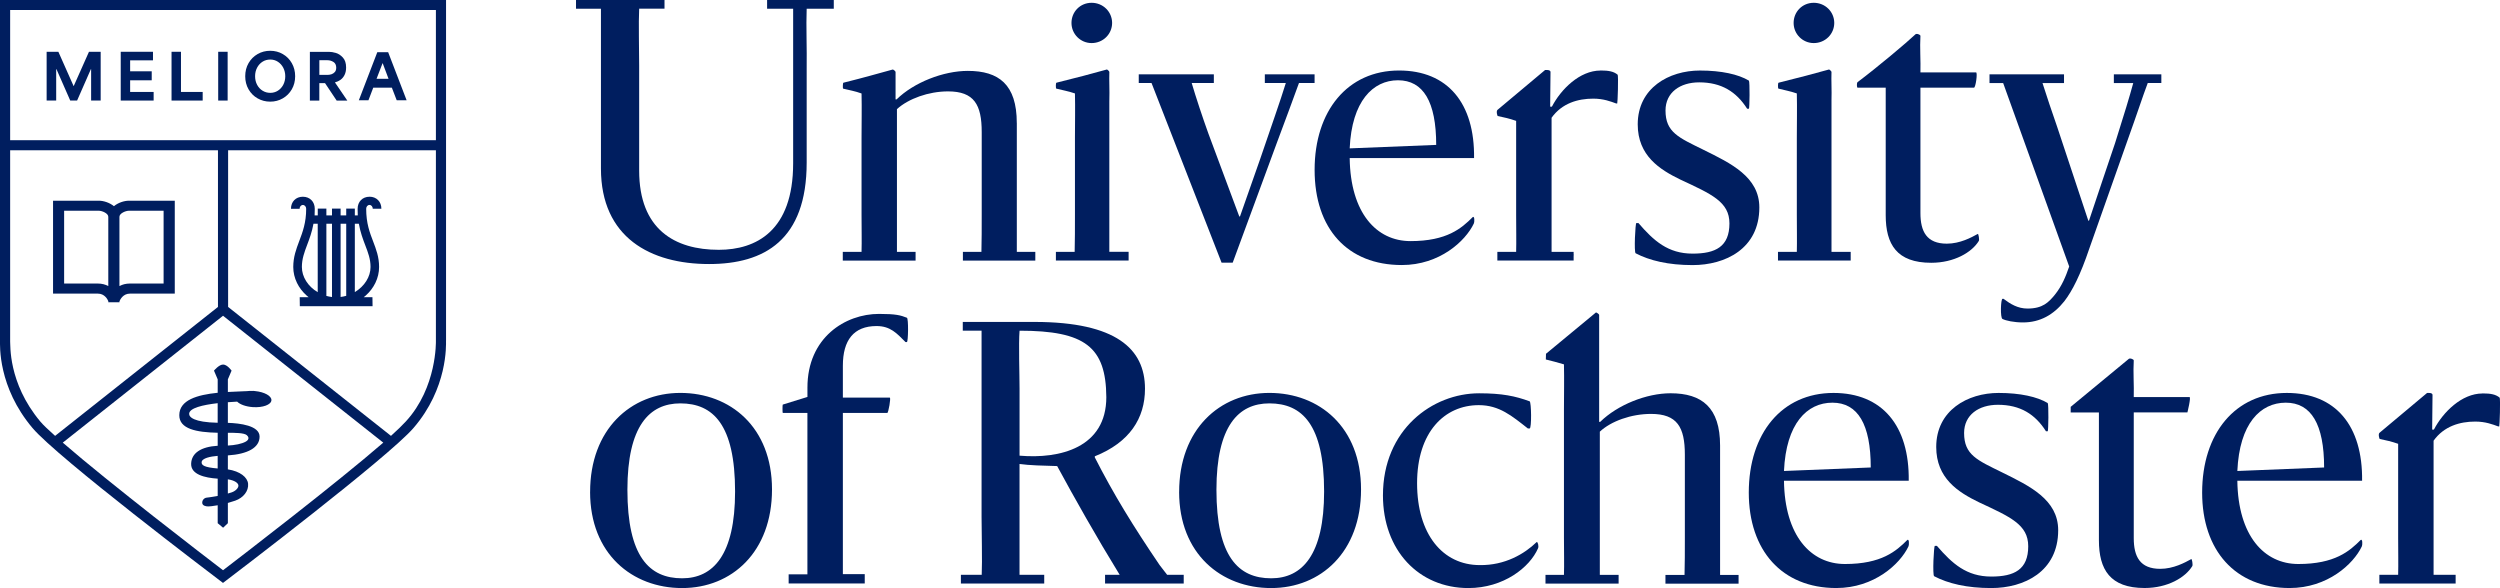 <?xml version="1.0" encoding="UTF-8"?><svg id="Layer_1" xmlns="http://www.w3.org/2000/svg" viewBox="0 0 850.25 200"><defs><style>.cls-1{fill:#001e5f;}</style></defs><path class="cls-1" d="M401.03,167.29c0-21.21,13.75-33.66,30.69-33.66s31.17,11.61,31.17,32.83-13.63,33.54-30.58,33.54-31.29-11.61-31.29-32.71ZM450.33,167.17c0-22.75-7.47-29.98-18.61-29.98-10.55,0-18.01,7.7-18.01,29.39,0,22.75,7.47,30.1,18.61,30.1,10.55,0,18.01-7.94,18.01-29.51Z"/><path class="cls-1" d="M200.7,167.29c0-21.21,13.75-33.66,30.69-33.66s31.17,11.61,31.17,32.83-13.63,33.54-30.58,33.54-31.29-11.61-31.29-32.71ZM250,167.17c0-22.75-7.47-29.98-18.61-29.98-10.55,0-18.01,7.7-18.01,29.39,0,22.75,7.47,30.1,18.61,30.1,10.55,0,18.01-7.94,18.01-29.51Z"/><path class="cls-1" d="M522.61,184.36c.36-.24.83,1.42.47,2.13-2.84,6.52-11.73,13.51-23.7,13.51-16.83,0-29.04-12.8-29.04-31.52,0-22.4,16.83-34.72,32.71-34.72,7.82,0,12.33.95,17.18,2.73.59.24.71,9.24,0,9.24h-.59c-5.45-4.27-9.72-7.94-16.71-7.94-11.61,0-20.98,9.12-20.98,26.55s8.77,27.85,21.33,27.85c8.53.12,15.17-3.79,19.32-7.82Z"/><path class="cls-1" d="M594.76,167.53c0-20.15,11.26-33.89,28.8-33.89,16.59,0,25.84,11.14,25.6,29.86h-42.43c.24,18.72,9.13,28.32,20.74,28.32,12.44,0,17.42-4.38,21.21-8.18.59-.47.71,1.42.36,2.25-2.84,5.93-11.61,14.1-24.53,14.1-18.49,0-29.75-12.8-29.75-32.47ZM606.73,160.18l29.51-1.19c0-14.69-4.39-22.04-13.04-22.04s-15.76,7.11-16.47,23.23Z"/><path class="cls-1" d="M657.8,195.97c-.59-.36-.12-10.31.24-10.31h.71c5.21,6.04,10.07,10.43,18.49,10.43,7.82,0,12.56-2.37,12.56-10.31,0-7.35-6.04-9.95-16.71-14.93-7.11-3.44-14.58-8.18-14.58-18.84,0-12.44,10.67-18.37,21.21-18.37,7.35,0,13.15,1.3,16.71,3.44.36.36.24,9.6,0,9.6h-.59c-3.67-5.81-8.77-9.01-16.35-9.01-6.52,0-11.5,3.44-11.5,9.6,0,7.47,4.5,9.24,12.92,13.39,9.36,4.62,19.08,9.24,19.08,19.67,0,14.1-11.61,19.67-22.75,19.67-8.3,0-14.7-1.54-19.44-4.03Z"/><path class="cls-1" d="M713.84,183.76v-43.49h-9.6v-1.9l19.67-16.24c.36-.47,1.78,0,1.78.47-.24,3.79.12,8.53,0,12.44h18.96c.59,0-.71,5.21-.71,5.21h-18.25v42.78c0,6.28,2.13,10.43,9.01,10.43,4.5,0,8.41-2.13,10.55-3.32.24-.12.59,1.9.36,2.37-2.37,3.91-8.41,7.47-16.24,7.47-11.73,0-15.53-6.28-15.53-16.24Z"/><path class="cls-1" d="M748.95,167.53c0-20.15,11.26-33.89,28.8-33.89,16.59,0,25.84,11.14,25.6,29.86h-42.43c.24,18.72,9.13,28.32,20.74,28.32,12.44,0,17.42-4.38,21.21-8.18.59-.47.71,1.42.36,2.25-2.84,5.93-11.61,14.1-24.53,14.1-18.49,0-29.75-12.8-29.75-32.47ZM760.92,160.18l29.51-1.19c0-14.69-4.39-22.04-13.04-22.04s-15.76,7.11-16.47,23.23Z"/><path class="cls-1" d="M585,195.5v-43.97c0-12.92-6.16-17.78-16.83-17.78-8.18,0-18.01,3.91-23.94,9.72h-.36v-36.38c0-.24-.85-.83-1.08-.83l-17,14.06-.05,1.94c2.37.59,3.79.95,6.16,1.66.12,5.21,0,10.19,0,15.29v43.62c0,4.98.12,8.9,0,12.69h-6.28v2.96h24.87v-2.96h-6.39v-48.71c3.79-3.56,10.67-6.04,17.42-6.04,8.89,0,11.5,4.5,11.5,13.87v28.21c0,4.91,0,8.72-.11,12.69h-6.49v2.96h24.87v-2.96h-6.3Z"/><path class="cls-1" d="M401.86,195.5h-4.91s-1.62-2.05-2.57-3.33c-9.01-13.27-15.64-24.06-22.04-36.62v-.36c11.85-4.74,17.07-12.92,17.07-22.99,0-13.63-9.95-22.64-37.33-22.71h-24.64v2.96h6.39v63.36c0,4.96.27,14.89.05,19.68h-7.08v2.96h28.34v-2.96h-8.4v-37.69c3.2.47,8.41.59,12.8.71,5.83,10.77,13.46,24.3,21.26,36.98h-4.97v2.96h26.75v-2.96h-.73ZM346.75,154.97v-22.75c0-5.1-.36-15.13,0-19.75,22.28,0,29.39,5.53,29.51,22.59,0,17.18-15.76,21.1-29.51,19.91Z"/><path class="cls-1" d="M844.31,133.82c-7.09,0-13.47,6.38-16.54,12.29h-.59l.12-11.82c-.02-.84-1.75-.64-1.86-.64l-16.15,13.53c-.56.43-.06,2.11.05,2.11,2.24.47,3.91.83,6.27,1.65v31.91c0,4.75.1,8.97,0,12.64h-6.39v2.96h25.94v-2.96h-7.5v-45.61c3.55-4.96,8.98-6.5,14.18-6.5,3.43,0,5.91.95,7.8,1.65h.35c.12,0,.47-9.45.12-9.81-1.3-1.06-2.95-1.42-5.79-1.42Z"/><path class="cls-1" d="M500.86,73.85c-3.78,3.78-8.74,8.15-21.15,8.15-11.58,0-20.44-9.57-20.68-28.24h42.3c.24-18.67-8.98-29.78-25.52-29.78-17.49,0-28.71,13.71-28.71,33.79s11.22,32.37,29.66,32.37c12.88,0,21.62-8.15,24.46-14.06.36-.83.24-2.72-.35-2.25ZM475.45,27.3c8.63,0,13,7.33,13,21.98l-29.42,1.18c.71-16.07,7.92-23.16,16.42-23.16Z"/><path class="cls-1" d="M544.34,23.99c-7.09,0-13.47,6.38-16.54,12.29h-.59l.12-11.82c-.02-.84-1.75-.64-1.86-.64l-16.15,13.53c-.56.43-.06,2.11.05,2.11,2.24.47,3.91.83,6.27,1.65v31.91c0,4.75.1,8.97,0,12.64h-6.39v2.96h25.94v-1.62c.05-.24.05-.48,0-.58v-.76h-7.5v-45.61c3.55-4.96,8.98-6.5,14.18-6.5,3.43,0,5.91.95,7.8,1.65h.35c.12,0,.47-9.45.12-9.81-1.3-1.06-2.95-1.42-5.79-1.42Z"/><path class="cls-1" d="M579.32,50.93c-8.39-4.14-12.88-5.91-12.88-13.35,0-6.14,4.96-9.57,11.46-9.57,7.56,0,12.64,3.19,16.31,8.98h.59c.24,0,.35-9.22,0-9.57-3.55-2.13-9.33-3.43-16.66-3.43-10.52,0-21.15,5.91-21.15,18.31,0,10.63,7.44,15.36,14.53,18.79,10.63,4.96,16.66,7.56,16.66,14.89,0,7.92-4.73,10.28-12.52,10.28-8.39,0-13.23-4.37-18.43-10.4h-.71c-.36,0-.83,9.93-.24,10.28,4.73,2.48,11.11,4.02,19.38,4.02,11.11,0,22.69-5.55,22.69-19.61,0-10.4-9.69-15.01-19.02-19.61Z"/><path class="cls-1" d="M345.81,41.83c0-13.12-6.14-17.72-16.66-17.72-8.27,0-18.31,3.9-24.22,9.69h-.35v-9.33c0-.24-.71-.83-.95-.83-6.97,1.89-8.74,2.48-16.78,4.49-.24,0-.24,2.01-.12,2.01,2.36.59,4.04.83,6.28,1.65.12,5.2,0,10.04,0,15.12v26.11c0,4.7.11,8.99,0,12.64h-6.38v2.96h24.76v-1.48c.02-.26.02-.49,0-.65v-.82h-6.34v-48.56c3.9-3.54,10.75-6.03,17.37-6.03,8.86,0,11.46,4.49,11.46,13.82v28.12c0,4.74,0,8.79-.1,12.64h-6.3v2.96h24.63v-2.96h-6.29v-43.83Z"/><path class="cls-1" d="M377.29,34.15c.12-3.54-.12-6.74,0-9.69,0-.24-.71-.83-.83-.83-6.03,1.65-9.45,2.6-17.13,4.49-.35,0-.24,2.01-.12,2.01,2.25.59,4.02.83,6.38,1.65.12,5.2,0,10.04,0,15.12v26.11c0,4.63,0,9-.1,12.64h-6.38v2.41c0,.07,0,.14,0,.19v.35h24.73v-2.96h-6.56v-51.51Z"/><path class="cls-1" d="M371.26,14.65c3.9,0,6.97-3.07,6.97-6.85s-3.07-6.85-6.97-6.85-6.85,3.07-6.85,6.85,3.07,6.85,6.85,6.85Z"/><path class="cls-1" d="M616.86,14.65c3.9,0,6.97-3.07,6.97-6.85s-3.07-6.85-6.97-6.85-6.85,3.07-6.85,6.85,3.07,6.85,6.85,6.85Z"/><path class="cls-1" d="M622.89,34.15c.12-3.54-.12-6.74,0-9.69,0-.24-.71-.83-.83-.83-6.03,1.65-9.45,2.6-17.13,4.49-.35,0-.24,2.01-.12,2.01,2.25.59,3.92.83,6.29,1.65.12,5.2,0,10.04,0,15.12v26.11c0,4.56.09,9.01,0,12.64h-6.41v2.96h24.73v-2.96h-6.53v-51.51Z"/><path class="cls-1" d="M672.64,79.56c-2.13,1.18-6.03,3.31-10.52,3.31-6.85,0-8.98-4.14-8.98-10.4V29.82h18.2c.59,0,1.3-5.2.71-5.2h-18.91c.12-3.9-.24-8.63,0-12.41,0-.47-1.42-.95-1.77-.47-2.72,2.6-13.12,11.34-19.61,16.19-.36.35-.24,1.89,0,1.89h9.57v43.36c0,9.93,3.78,16.19,15.48,16.19,7.8,0,13.82-3.54,16.19-7.44.24-.47-.12-2.48-.35-2.36Z"/><path class="cls-1" d="M261.25,0h-.36v1.29c-.02.32-.03.65,0,.93v.74h1.48c.11,0,.21,0,.31,0h7.07v52.58c0,23.04-12.64,29.42-25.29,29.42-15.01,0-27.08-6.97-27.08-26.94V22.33c0-5.08-.24-14.77,0-19.38h8.62V0h-30.1v2.96h8.48v54.35c0,23.51,16.92,32.49,36.77,32.49,18.79,0,33.2-8.15,33.2-34.5v-31.78c.11-7.1-.23-14.72,0-20.56h9.22V0h-22.34Z"/><path class="cls-1" d="M447.09,28.23v-2.96h-16.92v2.96h7.14c-1.82,5.95-5.19,15.45-8.74,25.89l-6.85,19.5h-.24l-10.52-28.24c-1.95-5.4-4.24-12.31-5.66-17.14h7.53v-2.96h-25.54v2.96h4.35l23.82,61.1h3.78l14.89-40.41c2.74-7.2,5.94-16.05,7.65-20.69h5.33Z"/><path class="cls-1" d="M735.07,25.28h-16.15v2.96h6.6c-1.37,5-2.89,9.98-6.19,20.45-3.07,8.98-5.79,17.25-8.86,26.35h-.24c-3.66-10.87-7.09-21.5-10.63-32.02-1.82-5.12-3.46-10.19-4.95-14.78h7.32v-2.96h-25.34v2.96h4.64l22.46,62.4c-1.18,3.43-2.48,6.62-4.85,9.57-2.13,2.6-4.14,4.73-9.33,4.73-3.31,0-5.79-1.54-8.15-3.31h-.35c-.59,0-.83,6.5,0,6.85,1.18.59,3.9,1.18,6.97,1.18,5.79,0,10.4-2.6,14.06-7.21,2.72-3.54,5.44-8.86,8.51-17.96l13.23-37.46c2.92-8.09,4.91-14.25,6.63-18.8h4.62v-2.96Z"/><path class="cls-1" d="M274.61,140.44h-8.39c-.12,0-.12-2.84,0-2.84l8.39-2.6v-3.19c0-17.01,12.88-25.05,24.34-25.05,5.79,0,7.35.47,9.48,1.3.59.12.47,8.27,0,8.27h-.47c-2.95-2.95-5.11-5.44-9.84-5.44-7.8,0-11.46,4.84-11.46,13.47v10.87h15.95c.47,0-.47,5.2-.83,5.2h-15.12v54.83h7.44v3.18h-25.88v-3.12c-.17,0,6.38,0,6.38,0v-54.89Z"/><path class="cls-1" d="M80.66,136.6c.95.95,2.96,1.7,5.34,1.86,3.38.23,6.21-.81,6.31-2.33.1-1.46-2.38-2.83-5.59-3.13-.17-.04-.34-.07-.53-.06-.08,0-.16,0-.24.01-.72-.03-1.4,0-2.04.08-.29.01-.58.02-.88.03-1.79.07-3.67.14-5.53.25v-4.29l1.26-2.97s-1.47-2.07-2.88-2.07-3.1,2.07-3.1,2.07l1.26,2.97v4.56c-6.99.71-13.03,2.47-13.06,7.61-.03,4.7,5.8,5.84,13.06,5.99v4.42c-5.7.33-8.94,2.51-9.03,6.14-.09,3.63,4.62,4.76,9.03,5.05v5.87c-2.1.41-3.65.58-3.69.58-.95.09-1.65.92-1.56,1.86.09.88,1.18,1.14,2.06,1.14.36,0,1.54-.1,3.19-.4v6.1l1.84,1.54,1.62-1.54v-6.89c.81-.22,1.65-.48,2.51-.78,2.79-.98,4.6-3.31,4.37-5.75-.21-2.22-2.71-4.23-6.88-4.89v-4.75c6.75-.44,10.79-2.63,10.79-6.4s-6.79-4.55-10.79-4.67v-7.02c1.08-.08,2.15-.15,3.17-.2ZM68.57,157.24c.04-1.45,3.11-2.01,5.46-2.2v4.29c-4.68-.39-5.49-1.14-5.46-2.1ZM81.07,164.99c.18.96-1.07,2.07-2.29,2.47-.43.14-.86.27-1.29.39v-4.83c2.24.33,3.43,1.2,3.58,1.98ZM83.92,147.98c.59.5,1.06,1.42-.33,2.21-1.39.78-3.69,1.22-6.09,1.34v-4.33c2.36-.02,5.51,0,6.43.79ZM74.03,143.78c-8.14-.16-9.75-1.94-9.7-3.07.08-1.94,4.61-3,9.7-3.59v6.66Z"/><polygon class="cls-1" points="19.11 23.52 19.2 23.52 23.89 34.2 26.22 34.2 30.91 23.52 30.99 23.52 30.99 34.2 34.24 34.2 34.24 17.61 30.26 17.61 25.07 29.27 25.03 29.27 19.85 17.61 15.86 17.61 15.86 34.2 19.11 34.2 19.11 23.52"/><polygon class="cls-1" points="52.25 31.27 44.26 31.27 44.26 27.31 51.6 27.31 51.6 24.25 44.26 24.25 44.26 20.52 52.03 20.52 52.03 17.61 41.06 17.61 41.06 34.2 52.25 34.2 52.25 31.27"/><polygon class="cls-1" points="68.93 31.27 61.55 31.27 61.55 17.61 58.34 17.61 58.34 34.2 68.93 34.2 68.93 31.27"/><rect class="cls-1" x="74.21" y="17.61" width="3.21" height="16.59"/><path class="cls-1" d="M87.62,33.46c1.29.74,2.72,1.11,4.28,1.11s2.99-.37,4.28-1.12c1.29-.74,2.31-1.77,3.07-3.08.75-1.31,1.13-2.79,1.13-4.44s-.38-3.13-1.13-4.45c-.75-1.32-1.78-2.35-3.07-3.09-1.29-.75-2.72-1.12-4.28-1.12s-2.99.37-4.28,1.11c-1.29.74-2.32,1.77-3.08,3.08-.76,1.32-1.14,2.81-1.14,4.47s.38,3.14,1.14,4.46c.76,1.31,1.78,2.34,3.08,3.07ZM87.44,23.01c.46-.86,1.08-1.54,1.86-2.03.78-.49,1.65-.73,2.62-.73s1.83.25,2.6.76c.77.5,1.38,1.19,1.83,2.05.44.87.67,1.82.67,2.87s-.23,2.05-.68,2.9c-.45.86-1.07,1.53-1.84,2.02-.77.49-1.63.73-2.58.73s-1.82-.24-2.6-.72c-.79-.48-1.41-1.15-1.87-2.01-.46-.86-.69-1.83-.69-2.93s.23-2.05.69-2.91Z"/><path class="cls-1" d="M108.6,28.27h1.94l3.96,5.94h3.62s-3.48-5.12-4.2-6.17v-.02c.7-.18,1.33-.48,1.89-.88.56-.4,1.02-.95,1.37-1.65.35-.7.53-1.54.53-2.53,0-1.47-.37-2.61-1.11-3.4-.74-.8-1.54-1.32-2.39-1.56-.85-.25-1.63-.37-2.34-.37h-6.48v16.59h3.21v-5.94ZM108.6,20.48h2.73c.76,0,1.45.2,2.08.6.62.4.94,1.04.94,1.94,0,.62-.16,1.12-.48,1.48-.32.36-.71.61-1.15.76s-.92.21-1.42.21h-2.69v-4.98Z"/><path class="cls-1" d="M126.95,29.82h6.32l1.65,4.28h3.37l-6.28-16.35h-3.69l-6.28,16.35h3.27l1.63-4.28ZM130.11,21.49h.04l1.99,5.3h-4.07l2.04-5.3Z"/><path class="cls-1" d="M151.7,115.87V0H0v115.87c.03,1.52-.77,15.7,11.06,29.7,8.54,10.11,61.49,50.17,63.73,51.88l1.05.8,1.05-.8c2.24-1.71,55.08-41.87,63.73-51.88,11.68-13.52,11.08-28.24,11.07-29.7ZM148.25,3.41v44.27H3.45V3.41h144.8ZM13.68,143.33c-11.05-13.22-10.07-26.28-10.23-27.19V51.1h70.68v53.29l-55.39,43.85c-2.26-2.03-4.04-3.68-5.06-4.91ZM75.85,193.94c-6.25-4.78-38.63-29.62-54.5-43.4l54.5-43.15,54.5,43.15c-15.87,13.78-48.25,38.62-54.5,43.4ZM138.03,143.33c-1.08,1.17-2.8,2.88-5.06,4.91l-55.39-43.85v-53.29h70.67v64.85s.44,15.81-10.22,27.38Z"/><path class="cls-1" d="M36.84,102.46v.34h3.79v-.34c.26-.63,1.25-2.6,3.56-2.6h15.25v-31.6h-15.56c-1.66,0-3.69.67-5.14,1.86-1.45-1.19-3.48-1.86-5.14-1.86h-15.56v31.6h15.25c2.31,0,3.3,1.97,3.56,2.6ZM43.87,71.67h11.77v24.76h-11.46c-1.4,0-2.58.34-3.56.86v-23.56c0-1.19,2.14-2.06,3.25-2.06ZM21.81,71.67h11.77c1.11,0,3.25.87,3.25,2.06v23.56c-.98-.52-2.16-.86-3.56-.86h-11.46v-24.76Z"/><path class="cls-1" d="M125.67,66.91c-2.38,0-4.04,1.68-4.04,4.1,0,.64.02,1.6.05,2.25h-1v-2.31h-2.93v2.31h-1.91v-2.31h-2.93v2.31h-1.91v-2.31h-2.93v2.31h-1.07c.03-.65.05-1.61.05-2.25,0-2.41-1.66-4.1-4.05-4.1s-4.04,1.68-4.04,4.1h2.93c0-.72.5-1.3,1.12-1.3s1.12.58,1.12,1.3c0,4.71-1.19,7.89-2.35,10.95-1.05,2.79-2.04,5.42-2.04,8.84,0,1.88.43,3.71,1.27,5.43.78,1.6,1.89,3.05,3.28,4.29.22.19.45.39.69.57h-3.05l.04,3.04h24.74l-.04-3.04h-2.98c.24-.19.47-.38.69-.57,1.4-1.24,2.5-2.69,3.28-4.29.84-1.73,1.27-3.56,1.27-5.43,0-3.39-.98-5.94-2.01-8.65-1.17-3.05-2.38-6.2-2.38-11.15,0-.72.5-1.3,1.12-1.3s1.12.58,1.12,1.3h2.93c0-2.41-1.66-4.1-4.05-4.1ZM108.07,99.38c-3.34-1.96-5.4-5.22-5.4-8.58,0-2.76.84-4.99,1.81-7.57.77-2.03,1.63-4.34,2.13-7.13h1.45v23.28ZM111,100.63v-24.53h1.91v24.92c-.64-.08-1.29-.21-1.91-.38ZM115.84,101.01v-24.91h1.91v24.51c-.63.18-1.27.31-1.91.39ZM122.05,76.1c.51,2.95,1.4,5.29,2.19,7.35.95,2.49,1.78,4.63,1.78,7.35,0,3.32-2.04,6.57-5.34,8.54v-23.24h1.37Z"/></svg>